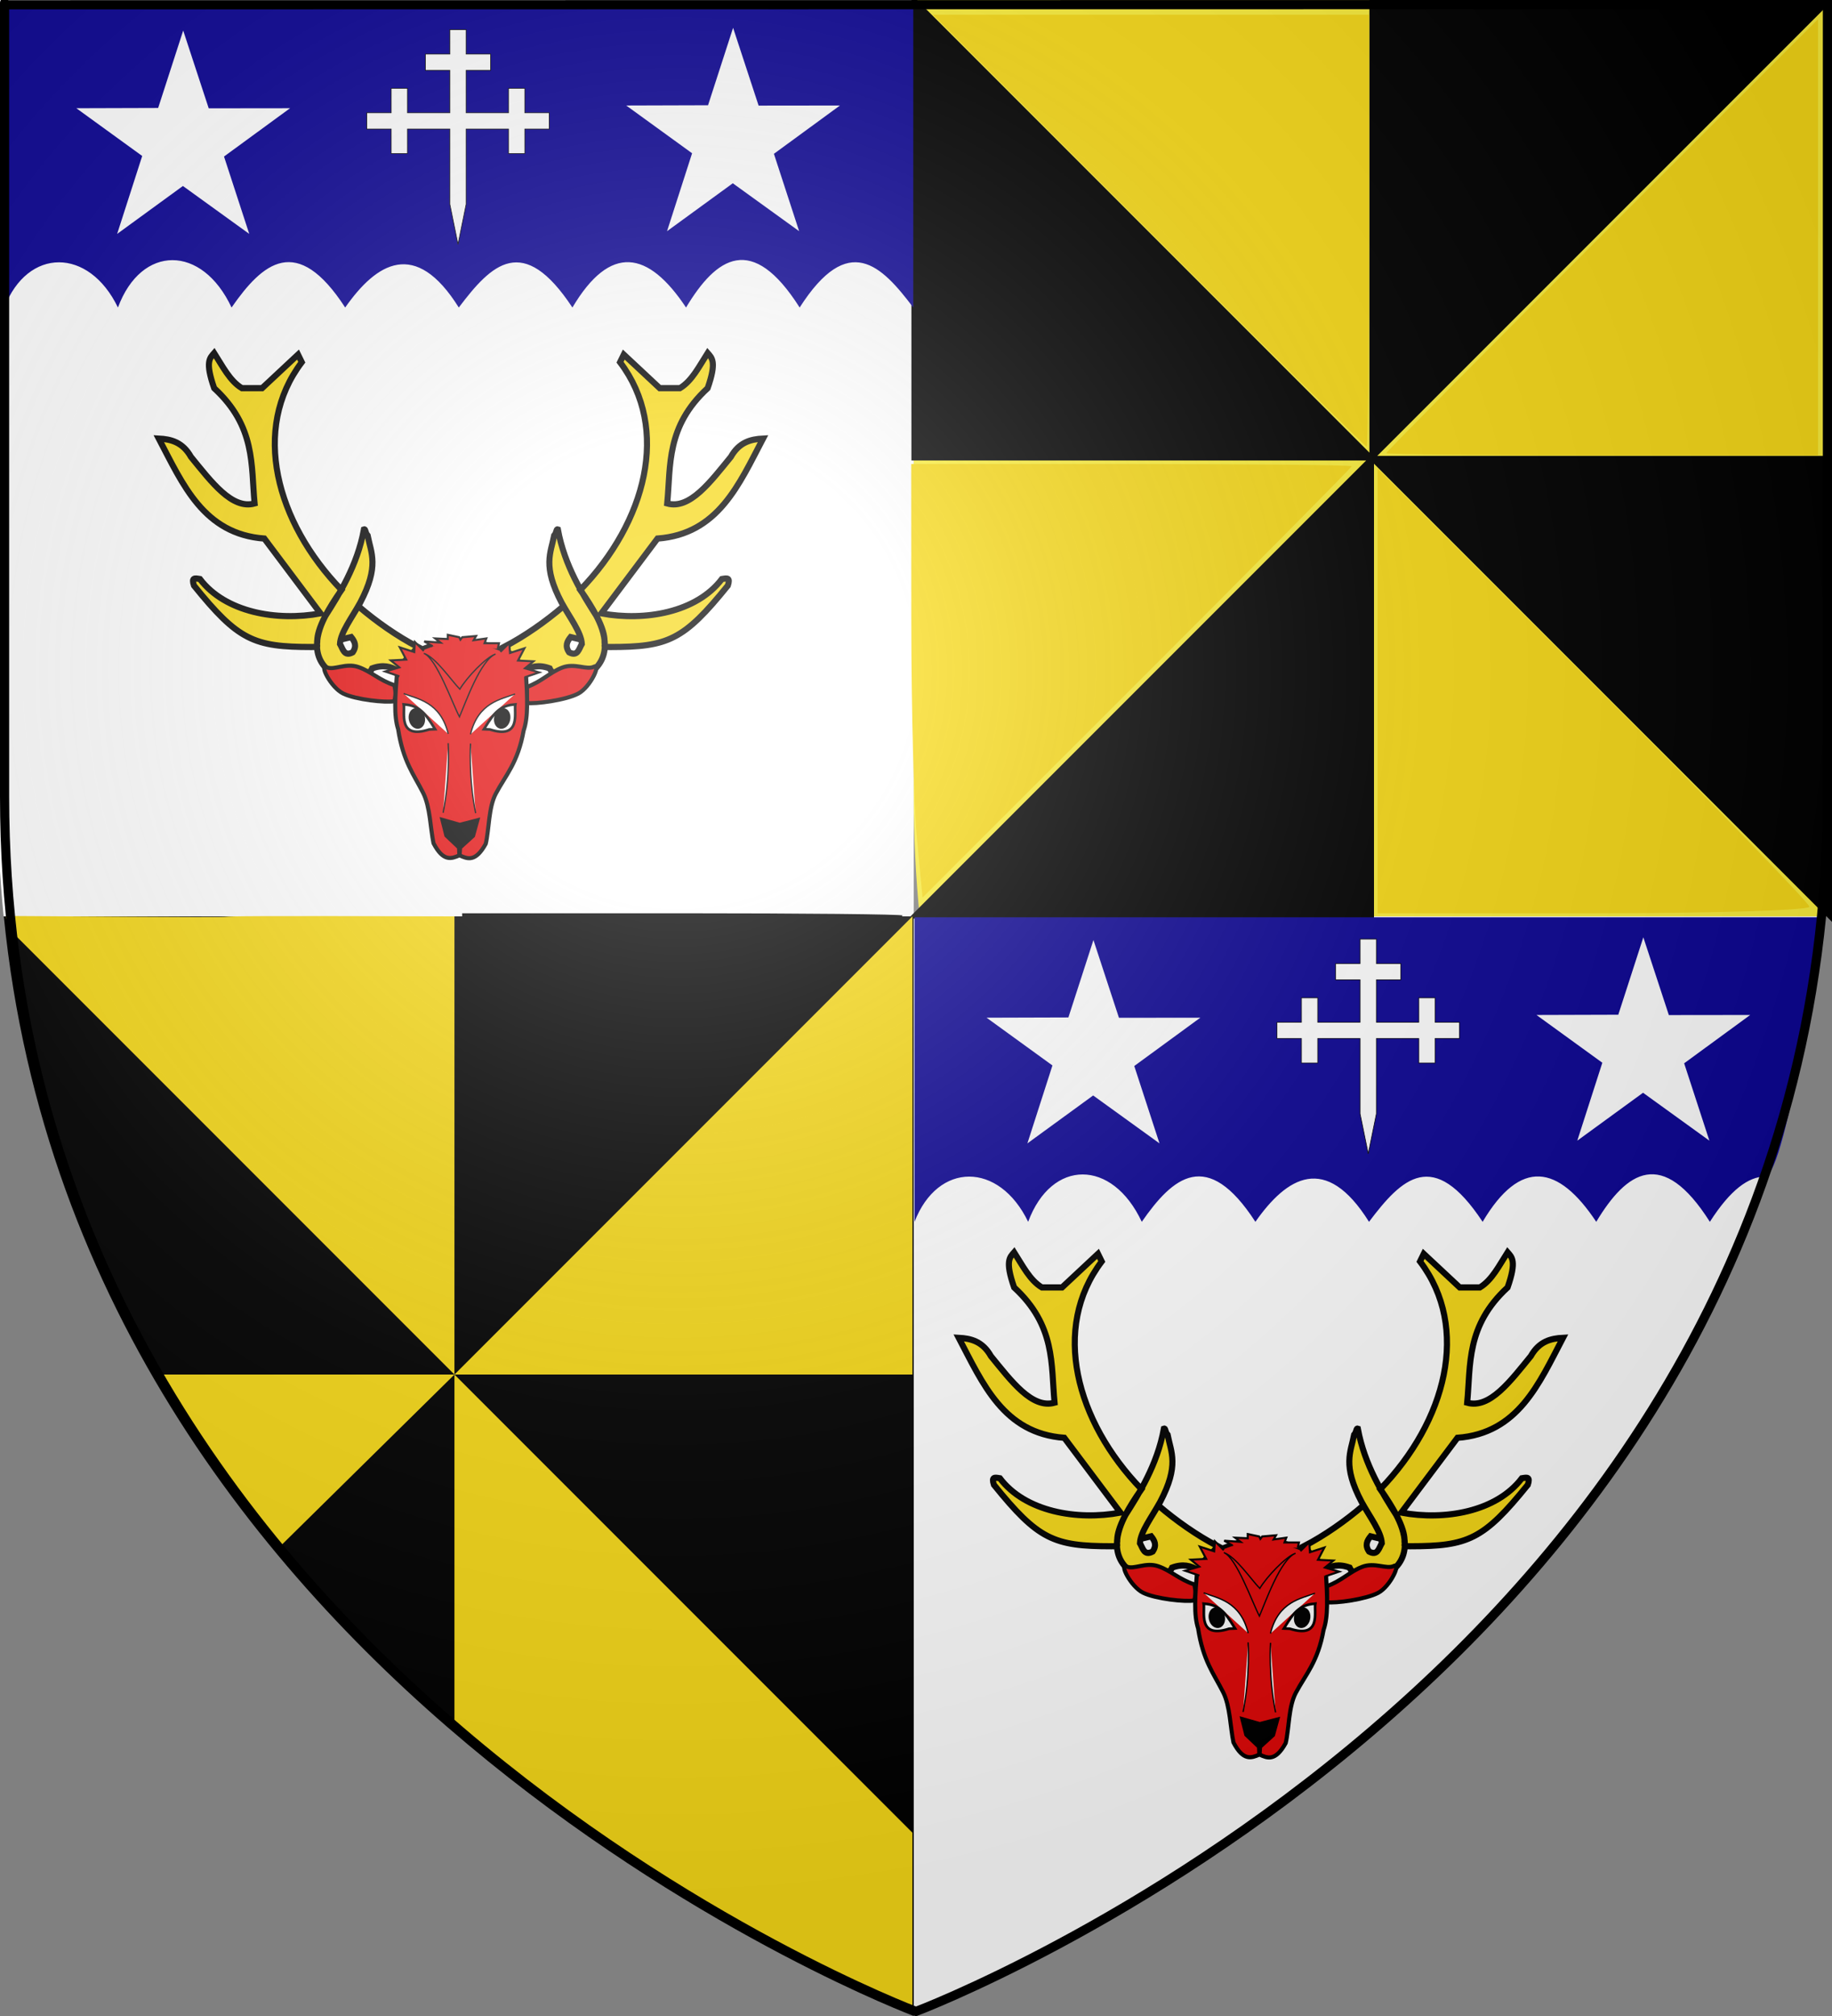 <?xml version="1.0" encoding="UTF-8" standalone="no"?>
<svg
   xmlns:dc="http://purl.org/dc/elements/1.1/"
   xmlns:cc="http://creativecommons.org/ns#"
   xmlns:rdf="http://www.w3.org/1999/02/22-rdf-syntax-ns#"
   xmlns:svg="http://www.w3.org/2000/svg"
   xmlns="http://www.w3.org/2000/svg"
   xmlns:xlink="http://www.w3.org/1999/xlink"
   xmlns:sodipodi="http://sodipodi.sourceforge.net/DTD/sodipodi-0.dtd"
   xmlns:inkscape="http://www.inkscape.org/namespaces/inkscape"
   height="660"
   width="600"
   version="1.0"
   id="svg2"
   sodipodi:version="0.32"
   inkscape:version="0.46"
   sodipodi:docname="MacTavish of Dunardry arms.svg"
   sodipodi:docbase=""
   inkscape:export-filename="/Users/olivier/Desktop/Blason Rouge/Blason_Vide_3D.png"
   inkscape:export-xdpi="144"
   inkscape:export-ydpi="144"
   inkscape:output_extension="org.inkscape.output.svg.inkscape">
  <rect width="100%" height="100%" fill="#808080" stroke="none"/>
  <sodipodi:namedview
     inkscape:window-height="667"
     inkscape:window-width="1024"
     inkscape:pageshadow="2"
     inkscape:pageopacity="0.0"
     guidetolerance="10.0"
     gridtolerance="10.0"
     objecttolerance="10.0"
     borderopacity="1.0"
     bordercolor="#666666"
     pagecolor="#ffffff"
     id="base"
     showgrid="false"
     height="660px"
     inkscape:zoom="1"
     inkscape:cx="286.92514"
     inkscape:cy="455.79192"
     inkscape:window-x="0"
     inkscape:window-y="0"
     inkscape:current-layer="layer3"
     showguides="false"
     inkscape:guide-bbox="true">
    <inkscape:grid
       type="xygrid"
       id="grid3182" />
  </sodipodi:namedview>
  <defs
     id="defs6">
    <linearGradient
       id="id7"
       gradientUnits="userSpaceOnUse"
       href="#id5"
       x1="24352"
       y1="14463"
       x2="25827"
       y2="14463" />
    <linearGradient
       id="id8"
       gradientUnits="userSpaceOnUse"
       href="#id5"
       x1="29777"
       y1="14446"
       x2="31291"
       y2="14446" />
    <radialGradient
       id="id37"
       gradientUnits="userSpaceOnUse"
       href="#id22"
       cx="30190"
       cy="14815"
       r="114"
       fx="30190"
       fy="14815" />
    <radialGradient
       id="id31"
       gradientUnits="userSpaceOnUse"
       href="#id22"
       cx="24741"
       cy="14879"
       r="114"
       fx="24741"
       fy="14879" />
    <radialGradient
       id="id38"
       gradientUnits="userSpaceOnUse"
       href="#id22"
       cx="30472"
       cy="14817"
       r="114"
       fx="30472"
       fy="14817" />
    <radialGradient
       id="id32"
       gradientUnits="userSpaceOnUse"
       href="#id22"
       cx="25024"
       cy="14880"
       r="114"
       fx="25024"
       fy="14880" />
    <radialGradient
       id="id39"
       gradientUnits="userSpaceOnUse"
       href="#id22"
       cx="30755"
       cy="14818"
       r="114"
       fx="30755"
       fy="14818" />
    <radialGradient
       id="id33"
       gradientUnits="userSpaceOnUse"
       href="#id22"
       cx="25306"
       cy="14882"
       r="114"
       fx="25306"
       fy="14882" />
    <radialGradient
       id="id34"
       gradientUnits="userSpaceOnUse"
       href="#id22"
       cx="26446"
       cy="16358"
       r="218"
       fx="26446"
       fy="16358" />
    <radialGradient
       id="id35"
       gradientUnits="userSpaceOnUse"
       href="#id22"
       cx="27711"
       cy="16544"
       r="218"
       fx="27711"
       fy="16544" />
    <radialGradient
       id="id36"
       gradientUnits="userSpaceOnUse"
       href="#id22"
       cx="28995"
       cy="16344"
       r="218"
       fx="28995"
       fy="16344" />
    <radialGradient
       id="id21"
       gradientUnits="userSpaceOnUse"
       href="#id20"
       cx="26381"
       cy="16535"
       r="3157"
       fx="26381"
       fy="16535" />
    <linearGradient
       id="id10"
       gradientUnits="userSpaceOnUse"
       href="#id9"
       x1="27038"
       y1="11341"
       x2="28442"
       y2="11341" />
    <inkscape:perspective
       sodipodi:type="inkscape:persp3d"
       inkscape:vp_x="0 : 330 : 1"
       inkscape:vp_y="0 : 1000 : 0"
       inkscape:vp_z="600 : 330 : 1"
       inkscape:persp3d-origin="300 : 220 : 1"
       id="perspective39" />
    <linearGradient
       id="linearGradient2893">
      <stop
         style="stop-color:white;stop-opacity:0.314;"
         offset="0"
         id="stop2895" />
      <stop
         id="stop2897"
         offset="0.19"
         style="stop-color:white;stop-opacity:0.251;" />
      <stop
         style="stop-color:#6b6b6b;stop-opacity:0.125;"
         offset="0.6"
         id="stop2901" />
      <stop
         style="stop-color:black;stop-opacity:0.125;"
         offset="1"
         id="stop2899" />
    </linearGradient>
    <linearGradient
       id="linearGradient2885">
      <stop
         id="stop2887"
         offset="0"
         style="stop-color:white;stop-opacity:1;" />
      <stop
         style="stop-color:white;stop-opacity:1;"
         offset="0.229"
         id="stop2891" />
      <stop
         id="stop2889"
         offset="1"
         style="stop-color:black;stop-opacity:1;" />
    </linearGradient>
    <linearGradient
       id="linearGradient2955">
      <stop
         id="stop2867"
         offset="0"
         style="stop-color:#fd0000;stop-opacity:1;" />
      <stop
         style="stop-color:#e77275;stop-opacity:0.659;"
         offset="0.5"
         id="stop2873" />
      <stop
         style="stop-color:black;stop-opacity:0.323;"
         offset="1"
         id="stop2959" />
    </linearGradient>
    <radialGradient
       inkscape:collect="always"
       xlink:href="#linearGradient2955"
       id="radialGradient2961"
       cx="225.524"
       cy="218.901"
       fx="225.524"
       fy="218.901"
       r="300"
       gradientTransform="matrix(-4.167939e-4,2.183,-1.884,-3.599562e-4,615.597,-289.121)"
       gradientUnits="userSpaceOnUse" />
    <polygon
       id="star"
       transform="scale(53,53)"
       points="0,-1 0.588,0.809 -0.951,-0.309 0.951,-0.309 -0.588,0.809 0,-1 " />
    <clipPath
       id="clip">
      <path
         d="M 0,-200 L 0,600 L 300,600 L 300,-200 L 0,-200 z "
         id="path10" />
    </clipPath>
    <radialGradient
       inkscape:collect="always"
       xlink:href="#linearGradient2955"
       id="radialGradient1911"
       gradientUnits="userSpaceOnUse"
       gradientTransform="matrix(-4.167939e-4,2.183,-1.884,-3.599562e-4,615.597,-289.121)"
       cx="225.524"
       cy="218.901"
       fx="225.524"
       fy="218.901"
       r="300" />
    <radialGradient
       inkscape:collect="always"
       xlink:href="#linearGradient2955"
       id="radialGradient2865"
       gradientUnits="userSpaceOnUse"
       gradientTransform="matrix(0,1.749,-1.593,-1.049767e-7,551.788,-191.29)"
       cx="225.524"
       cy="218.901"
       fx="225.524"
       fy="218.901"
       r="300" />
    <radialGradient
       inkscape:collect="always"
       xlink:href="#linearGradient2955"
       id="radialGradient2871"
       gradientUnits="userSpaceOnUse"
       gradientTransform="matrix(0,1.386,-1.323,-5.741131e-8,-158.082,-109.541)"
       cx="225.524"
       cy="218.901"
       fx="225.524"
       fy="218.901"
       r="300" />
    <radialGradient
       inkscape:collect="always"
       xlink:href="#linearGradient2893"
       id="radialGradient3163"
       gradientUnits="userSpaceOnUse"
       gradientTransform="matrix(1.353,0,0,1.349,-77.629,-85.747)"
       cx="221.445"
       cy="226.331"
       fx="221.445"
       fy="226.331"
       r="300" />
    <inkscape:perspective
       id="perspective6705"
       inkscape:persp3d-origin="300 : 233.33333 : 1"
       inkscape:vp_z="600 : 350 : 1"
       inkscape:vp_y="0 : 1000 : 0"
       inkscape:vp_x="0 : 350 : 1"
       sodipodi:type="inkscape:persp3d" />
    <inkscape:perspective
       id="perspective6808"
       inkscape:persp3d-origin="151 : 84 : 1"
       inkscape:vp_z="302 : 126 : 1"
       inkscape:vp_y="0 : 1000 : 0"
       inkscape:vp_x="0 : 126 : 1"
       sodipodi:type="inkscape:persp3d" />
  </defs>
  <g
     inkscape:groupmode="layer"
     id="layer3"
     inkscape:label="Fond écu"
     style="display:inline">
    <path
       style="fill:#ffffff;fill-opacity:1;fill-rule:evenodd;stroke:none;stroke-width:1px;stroke-linecap:butt;stroke-linejoin:miter;stroke-opacity:1;display:inline"
       d="M -0.75,8.7679863e-14 L -0.75,260.43 C -0.75,274.01 -0.078,287.192 1.197,300 L 299.25,300 L 299.25,8.7679863e-14 L -0.75,8.7679863e-14 z"
       id="path3161" />
    <path
       style="fill:#ffffff;fill-opacity:1;fill-rule:evenodd;stroke:none;stroke-width:1px;stroke-linecap:butt;stroke-linejoin:miter;stroke-opacity:1;display:inline"
       d="M 299.25,300 L 299.25,658.5 C 299.25,658.5 569.724,556.543 595.25,300 L 299.25,300 z"
       id="path5127" />
    <path
       style="fill:#000000;fill-opacity:1;fill-rule:evenodd;stroke:none;stroke-width:1px;stroke-linecap:butt;stroke-linejoin:miter;stroke-opacity:1;display:inline"
       d="M 299.25,300 L 299.25,660 C 299.25,660 26.948,557.617 1.25,300 L 299.25,300 z"
       id="path6098" />
    <path
       style="fill:#fcef3c;fill-opacity:1;fill-rule:evenodd;stroke:none;stroke-width:1px;stroke-linecap:butt;stroke-linejoin:miter;stroke-opacity:1;display:inline"
       d="M 299.25,-2.8175379e-14 L 299.25,260.43 C 299.25,274.01 299.922,287.192 301.197,300 L 599.25,300 L 599.25,-2.8175379e-14 L 299.25,-2.8175379e-14 z"
       id="path6100" />
    <path
       style="opacity:1;fill:#000000;fill-opacity:1;stroke:#000000;stroke-width:1.5;stroke-linecap:butt;stroke-linejoin:miter;stroke-miterlimit:4;stroke-dasharray:none;stroke-dashoffset:0;stroke-opacity:1"
       d="M 449.25,0 C 449.25,150 449.25,150 449.25,150 L 299.25,0 L 299.25,150 L 449.25,150 L 299.25,300 L 449.25,300 L 449.25,150 L 599.25,300 L 599.25,150 L 449.25,150 L 599.25,0 L 449.25,0 z"
       id="path3212" />
    <path
       style="opacity:1;fill:#f7d917;fill-opacity:1;stroke:none;stroke-width:1.5;stroke-linecap:butt;stroke-linejoin:miter;stroke-miterlimit:4;stroke-dasharray:none;stroke-dashoffset:0;stroke-opacity:1;display:inline"
       d="M 148.836,300 C 148.836,450 148.836,450 148.836,450 L 298.836,300 L 298.836,450 L 148.836,450 L 298.836,600 L 298.836,657.962 C 242.438,634.536 192.824,603.093 148.836,565 L 148.836,450 L 91.297,506.693 C 76.228,488.734 62.301,470.203 51.72,450 L 148.836,450 L 3.836,305 C 2.497,300.381 0.848,299.86 2.725,299.873 C 139.561,300.8 7.877,299.564 148.836,300 z"
       id="path3214"
       sodipodi:nodetypes="cccccccccccccsc" />
    <path
       style="fill:#0c0594;fill-opacity:1;fill-rule:nonzero;stroke:#000000;stroke-width:0;stroke-linecap:butt;stroke-linejoin:miter;stroke-miterlimit:4;stroke-dashoffset:0;stroke-opacity:1"
       d="M 1.414,0.976 L 299.106,0.976 L 299.106,100.679 C 288.676,86.866 277.863,75.73 261.895,100.679 C 246.313,76.099 234.627,84.134 224.683,100.679 C 212.279,82.009 199.876,79.777 187.472,100.679 C 171.292,76.17 161.002,86.442 150.26,100.679 C 136.065,77.988 123.317,86.033 113.049,100.679 C 97.242,76.302 86.035,86.003 75.837,100.679 C 66.175,80 46.283,80 38.626,100.679 C 29.087,80.913 9.028,80.972 1.414,100.679 L 1.414,0.976 z"
       id="rect3906"
       sodipodi:nodetypes="cccccccccccc" />
    <path
       style="fill:#0c0594;fill-opacity:1;fill-rule:nonzero;stroke:#000000;stroke-width:0;stroke-linecap:butt;stroke-linejoin:miter;stroke-miterlimit:4;stroke-dashoffset:0;stroke-opacity:1;display:inline"
       d="M 299.52,300.298 L 597.211,300.298 C 597.211,300.298 585.131,385.048 578.004,385.178 C 572.695,385.274 566.817,389.349 560,400 C 544.419,375.421 532.732,383.455 522.788,400 C 510.385,381.33 497.981,379.098 485.577,400 C 469.397,375.492 459.107,385.764 448.366,400 C 434.171,377.309 421.423,385.354 411.154,400 C 395.347,375.623 384.14,385.325 373.943,400 C 364.28,379.321 344.388,379.321 336.731,400 C 327.193,380.234 307.133,380.294 299.52,400 L 299.52,300.298 z"
       id="path7343"
       sodipodi:nodetypes="ccsccccccccc" />
    <path
       style="opacity:1;fill:#000000;fill-opacity:1;fill-rule:nonzero;stroke:#000000;stroke-width:0;stroke-linecap:butt;stroke-linejoin:miter;stroke-miterlimit:4;stroke-dasharray:none;stroke-dashoffset:0;stroke-opacity:1"
       d="M 151.362,371.798 L 151.362,298.987 L 223.487,298.987 C 263.156,298.987 295.612,299.314 295.612,299.715 C 295.612,300.115 263.156,332.88 223.487,372.526 L 151.362,444.609 L 151.362,371.798 z"
       id="path7397" />
    <path
       style="opacity:1;fill:#000000;fill-opacity:1;fill-rule:nonzero;stroke:#000000;stroke-width:0;stroke-linecap:butt;stroke-linejoin:miter;stroke-miterlimit:4;stroke-dasharray:none;stroke-dashoffset:0;stroke-opacity:1"
       d="M 224.901,523.847 L 152.818,451.722 L 225.629,451.722 L 298.44,451.722 L 298.44,523.847 C 298.44,563.515 298.113,595.972 297.712,595.972 C 297.312,595.972 264.547,563.515 224.901,523.847 z"
       id="path7399" />
    <path
       style="opacity:1;fill:#000000;fill-opacity:1;fill-rule:nonzero;stroke:#000000;stroke-width:0;stroke-linecap:butt;stroke-linejoin:miter;stroke-miterlimit:4;stroke-dasharray:none;stroke-dashoffset:0;stroke-opacity:1"
       d="M 120.664,534.092 L 94.21,507.569 L 120.664,480.991 L 147.119,454.413 L 147.931,479.791 C 148.377,493.748 148.377,517.644 147.931,532.892 L 147.119,560.616 L 120.664,534.092 z"
       id="path7401" />
    <path
       style="opacity:1;fill:#000000;fill-opacity:1;fill-rule:nonzero;stroke:#000000;stroke-width:0;stroke-linecap:butt;stroke-linejoin:miter;stroke-miterlimit:4;stroke-dasharray:none;stroke-dashoffset:0;stroke-opacity:1"
       d="M 40.368,421.316 C 33.231,406.149 24.734,385.448 21.486,375.314 C 15.58,356.89 6.268,313.03 7.912,311.386 C 8.392,310.907 39.899,341.65 77.93,379.704 L 147.076,448.893 L 100.21,448.893 L 53.344,448.893 L 40.368,421.316 z"
       id="path7403" />
    <path
       style="opacity:1;fill:#f7d917;fill-opacity:1;fill-rule:nonzero;stroke:#000000;stroke-width:0;stroke-linecap:butt;stroke-linejoin:miter;stroke-miterlimit:4;stroke-dasharray:none;stroke-dashoffset:0;stroke-opacity:1"
       d="M 300.307,274.492 C 299.302,263.852 298.471,231.918 298.46,203.527 L 298.44,151.909 L 370.565,151.909 C 410.234,151.909 442.69,152.236 442.69,152.637 C 442.69,153.037 411.065,184.971 372.412,223.601 L 302.134,293.837 L 300.307,274.492 z"
       id="path7405" />
    <path
       style="opacity:1;fill:#f7d917;fill-opacity:1;fill-rule:nonzero;stroke:#000000;stroke-width:0;stroke-linecap:butt;stroke-linejoin:miter;stroke-miterlimit:4;stroke-dasharray:none;stroke-dashoffset:0;stroke-opacity:1"
       d="M 451.175,226.176 L 451.175,153.365 L 521.886,224.033 C 560.777,262.901 592.597,295.666 592.597,296.844 C 592.597,298.023 560.777,298.987 521.886,298.987 L 451.175,298.987 L 451.175,226.176 z"
       id="path7407" />
    <path
       style="opacity:1;fill:#f7d917;fill-opacity:1;fill-rule:nonzero;stroke:#000000;stroke-width:0;stroke-linecap:butt;stroke-linejoin:miter;stroke-miterlimit:4;stroke-dasharray:none;stroke-dashoffset:0;stroke-opacity:1"
       d="M 454.004,148.352 C 454.004,147.951 485.824,115.823 524.714,76.955 L 595.425,6.287 L 595.425,77.684 L 595.425,149.08 L 524.714,149.08 C 485.824,149.08 454.004,148.752 454.004,148.352 L 454.004,148.352 z"
       id="path7409" />
    <path
       style="opacity:1;fill:#f7d917;fill-opacity:1;fill-rule:nonzero;stroke:#000000;stroke-width:0;stroke-linecap:butt;stroke-linejoin:miter;stroke-miterlimit:4;stroke-dasharray:none;stroke-dashoffset:0;stroke-opacity:1"
       d="M 376.222,75.541 L 305.554,4.83 L 376.95,4.83 L 448.347,4.83 L 448.347,75.541 C 448.347,114.432 448.019,146.252 447.619,146.252 C 447.218,146.252 415.089,114.432 376.222,75.541 z"
       id="path7411" />
    <path
       style="opacity:1;fill:none;fill-opacity:1;fill-rule:nonzero;stroke:none;stroke-width:0;stroke-linecap:butt;stroke-linejoin:miter;stroke-miterlimit:4;stroke-dasharray:none;stroke-dashoffset:0;stroke-opacity:1"
       d="M 263.085,642.346 C 231.218,626.328 189.956,599.893 163.158,578.328 L 148.084,566.197 L 148.4,508.252 L 148.716,450.308 L 121.755,477.122 C 106.926,491.87 94.787,505.87 94.779,508.235 C 94.762,513.529 85.366,502.544 68.001,476.928 C 47.385,446.515 44.719,448.893 99.42,448.893 L 147.079,448.893 L 74.267,376.041 L 1.455,303.189 L 1.931,290.481 C 2.392,278.152 2.439,278.089 3.516,288.38 L 4.625,298.987 L 27.789,298.995 C 40.529,299 72.909,299.837 99.743,300.855 L 148.534,302.706 L 148.534,374.385 C 148.534,413.809 149.512,446.065 150.708,446.065 C 151.904,446.065 165.586,433.246 181.114,417.578 C 196.641,401.909 229.391,369.942 253.892,346.539 L 298.44,303.988 L 298.44,377.258 L 298.44,450.527 L 236.922,449.557 C 203.087,449.023 169.787,449.626 162.921,450.897 L 150.439,453.209 L 224.439,525.297 L 298.439,597.386 L 298.44,626.17 C 298.44,651.204 299.085,655.122 303.39,656.247 C 306.677,657.106 305.964,657.615 301.269,657.763 C 297.38,657.885 280.197,650.948 263.085,642.346 z"
       id="path7421" />
  </g>
  <g
     inkscape:groupmode="layer"
     id="layer4"
     inkscape:label="Meubles"
     style="display:inline"
     sodipodi:insensitive="true">
    <path
       style="opacity:0;fill:#afafaf;fill-opacity:1;stroke:#000000;stroke-width:1.5;stroke-linecap:butt;stroke-linejoin:miter;stroke-miterlimit:4;stroke-dasharray:none;stroke-dashoffset:0;stroke-opacity:1"
       d="M 450,300 C 450,440 450,440 450,440 L 590,300 L 450,300 z"
       id="path3184" />
    <path
       id="path2793"
       style="opacity:1;fill:#ffffff;fill-opacity:1;stroke:#000000;stroke-width:0;stroke-miterlimit:4;stroke-dasharray:none;stroke-dashoffset:0;stroke-opacity:1;display:inline"
       d="M 60,10 L 68.357,35.46 L 95,35.429 L 73.369,51.245 L 81.631,76.574 L 59.905,60.889 L 38.369,76.574 L 46.573,51.064 L 25,35.429 L 51.796,35.348 L 60,10 z" />
    <path
       id="path4992"
       style="opacity:1;fill:#ffffff;fill-opacity:1;stroke:#000000;stroke-width:0;stroke-miterlimit:4;stroke-dasharray:none;stroke-dashoffset:0;stroke-opacity:1;display:inline"
       d="M 240.095,9.111 L 248.452,34.571 L 275.095,34.54 L 253.464,50.356 L 261.726,75.685 L 240,60 L 218.464,75.685 L 226.668,50.175 L 205.095,34.54 L 231.891,34.459 L 240.095,9.111 z" />
    <path
       style="fill:#ffffff;fill-opacity:1;stroke:#000000;stroke-width:0.214;stroke-miterlimit:4;stroke-dasharray:none;stroke-opacity:1;display:inline"
       sodipodi:nodetypes="cccccccccccccccccccccccccccccccccccccccc"
       id="path1415"
       d="M 152.669,66.882 L 150,80 L 147.331,66.882 L 147.331,56.133 L 147.331,42.254 L 133.452,42.254 L 133.452,50.261 L 128.114,50.261 L 128.114,42.254 L 120.107,42.254 L 120.107,36.916 L 128.114,36.916 L 128.114,28.909 L 133.452,28.909 L 133.452,36.916 L 147.331,36.916 L 147.331,23.037 L 139.324,23.037 L 139.324,17.699 L 147.331,17.699 L 147.331,9.692 L 152.669,9.692 L 152.669,17.699 L 160.676,17.699 L 160.676,23.037 L 152.669,23.037 L 152.669,36.916 L 166.548,36.916 L 166.548,28.909 L 171.886,28.909 L 171.886,36.916 L 179.893,36.916 L 179.893,42.254 L 171.886,42.254 L 171.886,50.261 L 166.548,50.261 L 166.548,42.254 L 152.669,42.254 L 152.669,56.133 L 152.669,66.882 z" />
    <g
       id="g6729"
       transform="matrix(0.668,0,0,0.668,50.429,114.074)">
      <g
         transform="matrix(0.469,0,0,0.478,-25.557,-141.573)"
         id="g1892">
        <path
           d="M 225.07,598.835 C 225.921,596.014 220.806,585.258 250.533,543.76 C 181.861,474.127 156.161,378.625 209,310.294 L 205.086,302.466 L 167.513,336.908 L 146.378,336.908 C 133.719,329.414 126.143,314.294 117.416,300.901 C 112.968,305.913 107.688,309.619 117.416,336.908 C 160.944,376.308 155.852,415.707 159.686,455.107 C 136.108,461.578 114.707,433.224 93.15,407.358 C 84.461,392.239 72.309,389.238 59.491,388.571 C 84.661,435.595 106.35,486.467 169.862,491.114 L 228.57,567.826 C 182.911,576.052 129.127,566.897 102.543,532.601 C 97.09,531.685 93.447,530.868 96.281,539.274 C 142.509,595.377 158.745,602.264 219.017,602.293 C 228.008,602.297 224.318,601.327 225.07,598.835 z M 249.464,594.725 C 252.153,594.123 257.974,592.721 260.663,592.092 C 264.307,596.53 266.829,601.248 262.229,607.747 C 253.27,612.416 251.991,604.284 248.922,599.137 C 249.63,587.159 261.348,572.437 270.057,556.867 C 290.374,519.149 281.358,505.875 277.884,487.983 C 275.015,484.856 275.877,480.996 273.97,481.721 C 266.965,519.251 247.87,548.452 233.853,570.174 C 225.846,585.002 213.694,615.639 246.573,632.796 C 264.995,634.511 278.727,632.876 282.581,624.186 C 293.865,620.144 302.063,622.273 309.195,626.534 L 330.33,602.268 C 308.519,591.183 286.535,575.879 268.705,560.916"
           style="fill:#f7d917;fill-opacity:1;fill-rule:evenodd;stroke:#000000;stroke-width:6.334;stroke-linecap:butt;stroke-linejoin:miter;stroke-miterlimit:4;stroke-dasharray:none;stroke-opacity:1"
           id="path9932" />
        <path
           d="M 525.636,598.835 C 524.784,596.014 529.899,585.258 500.172,543.76 C 568.845,474.127 594.544,378.625 541.705,310.294 L 545.619,302.466 L 583.192,336.908 L 604.327,336.908 C 616.987,329.414 624.562,314.294 633.289,300.901 C 637.737,305.913 643.017,309.619 633.289,336.908 C 589.761,376.308 594.853,415.707 591.02,455.107 C 614.597,461.578 635.999,433.224 657.555,407.358 C 666.245,392.239 678.396,389.238 691.214,388.571 C 666.044,435.595 644.355,486.467 580.844,491.114 L 522.136,567.826 C 567.794,576.052 621.579,566.897 648.162,532.601 C 653.615,531.685 657.258,530.868 654.424,539.274 C 608.196,595.377 591.96,602.264 531.688,602.293 C 522.698,602.297 526.388,601.327 525.636,598.835 z M 501.241,594.725 C 498.552,594.123 492.732,592.721 490.042,592.092 C 486.398,596.53 483.876,601.248 488.476,607.747 C 497.436,612.416 498.714,604.284 501.784,599.137 C 501.075,587.159 489.357,572.437 480.649,556.867 C 460.332,519.149 469.347,505.875 472.821,487.983 C 475.69,484.856 474.829,480.996 476.735,481.721 C 483.74,519.251 502.835,548.452 516.852,570.174 C 524.859,585.002 537.011,615.639 504.132,632.796 C 485.71,634.511 471.978,632.876 468.124,624.186 C 456.841,620.144 448.642,622.273 441.51,626.534 L 420.375,602.268 C 442.186,591.183 464.17,575.879 482,560.916"
           style="fill:#f7d917;fill-opacity:1;fill-rule:evenodd;stroke:#000000;stroke-width:6.334;stroke-linecap:butt;stroke-linejoin:miter;stroke-miterlimit:4;stroke-dasharray:none;stroke-opacity:1"
           id="path1890" />
      </g>
      <g
         id="g6709">
        <path
           sodipodi:nodetypes="cssscc"
           id="path1974"
           d="M 117.958,165.062 C 110.366,162.586 106.534,158.343 100.236,156.144 C 93.938,153.945 88.36,157.894 84.651,156.247 C 80.942,154.6 86.613,166.086 92.736,169.105 C 98.859,172.123 113.602,173.704 117.802,172.887 C 119.132,168.689 117.783,165.881 117.958,165.062 z"
           style="fill:#e20909;fill-opacity:1;fill-rule:evenodd;stroke:#000000;stroke-width:2;stroke-linecap:butt;stroke-linejoin:miter;stroke-opacity:1" />
        <path
           sodipodi:nodetypes="cssscc"
           id="path1976"
           d="M 182.726,165.953 C 190.227,163.214 193.909,158.84 200.126,156.422 C 206.343,154.005 212.056,157.757 215.705,155.981 C 219.354,154.205 214.088,165.883 208.074,169.113 C 202.06,172.344 186.948,174.395 182.722,173.725 C 182.918,169.575 182.929,166.766 182.726,165.953 z"
           style="fill:#e20909;fill-opacity:1;fill-rule:evenodd;stroke:#000000;stroke-width:2;stroke-linecap:butt;stroke-linejoin:miter;stroke-opacity:1;display:inline" />
        <path
           sodipodi:nodetypes="ccccscccsccccc"
           id="path2114"
           style="fill:#e20909;fill-opacity:1;fill-rule:evenodd;stroke:#000000;stroke-width:2;stroke-linecap:butt;stroke-linejoin:miter;stroke-miterlimit:4;stroke-dasharray:none;stroke-opacity:1"
           d="M 148.214,142.881 C 140.862,142.834 134.409,146.038 129.517,147.703 C 125.863,148.52 122.961,151.866 119.248,157.935 C 118.201,170.904 117.568,179.943 119.711,186.591 C 122.127,202.373 127.378,208.731 131.98,217.842 C 135.45,224.711 135.502,235.185 137.05,242.491 C 141.861,251.708 145.838,250.132 149.796,248.409 C 153.714,250.22 157.641,251.884 162.656,242.777 C 164.367,235.507 164.01,224.917 167.632,218.127 C 172.437,209.122 178.471,203.001 181.239,187.278 C 183.529,180.679 183.098,171.628 182.341,158.64 C 178.764,152.489 175.937,149.079 172.302,148.18 C 166.96,146.228 159.704,142.93 151.416,142.932 C 151.096,142.923 148.954,142.886 148.214,142.881 z" />
        <path
           id="path2116"
           style="fill:#000000;fill-opacity:1;fill-rule:evenodd;stroke:#000000;stroke-width:1.922;stroke-linecap:butt;stroke-linejoin:miter;stroke-miterlimit:4;stroke-dasharray:none;stroke-opacity:1"
           d="M 141.377,231.004 L 143.314,238.696 L 149.536,244.616 L 149.688,248.197 L 149.894,248.2 L 150.126,244.623 L 156.478,238.843 L 158.586,231.196 L 149.956,233.446 L 141.377,231.004 z" />
        <path
           sodipodi:nodetypes="cc"
           d="M 155.183,189.103 C 159.005,173.366 170.291,172.001 177.042,169.329"
           style="fill:#ffffff;fill-opacity:1;fill-rule:evenodd;stroke:#000000;stroke-width:0.641px;stroke-linecap:butt;stroke-linejoin:miter;stroke-opacity:1"
           id="path2118" />
        <path
           sodipodi:nodetypes="ccccc"
           id="path2126"
           style="fill:#e20909;fill-opacity:1;fill-rule:evenodd;stroke:#000000;stroke-width:0.641px;stroke-linecap:butt;stroke-linejoin:miter;stroke-opacity:1"
           d="M 132.328,149.435 C 138.574,151.932 146.361,174.127 149.782,180.571 C 152.699,173.754 160.122,152.643 167.478,149.774 C 162.74,151.329 153.259,161.39 149.953,166.995 C 145.654,162.554 138.099,151.359 132.328,149.435 z" />
        <path
           sodipodi:nodetypes="cc"
           id="path2128"
           style="fill:#ffffff;fill-opacity:1;fill-rule:evenodd;stroke:#000000;stroke-width:0.641px;stroke-linecap:butt;stroke-linejoin:miter;stroke-opacity:1"
           d="M 157.694,227.746 C 154.119,209.761 155.215,193.627 155.215,193.627" />
        <path
           sodipodi:nodetypes="cc"
           d="M 144.272,188.916 C 140.45,173.178 129.164,171.814 122.413,169.142"
           style="fill:#ffffff;fill-opacity:1;fill-rule:evenodd;stroke:#000000;stroke-width:0.641px;stroke-linecap:butt;stroke-linejoin:miter;stroke-opacity:1;display:inline"
           id="path1958" />
        <path
           sodipodi:nodetypes="cc"
           id="path1960"
           style="fill:#ffffff;fill-opacity:1;fill-rule:evenodd;stroke:#000000;stroke-width:0.641px;stroke-linecap:butt;stroke-linejoin:miter;stroke-opacity:1;display:inline"
           d="M 141.761,227.558 C 145.335,209.573 144.239,193.439 144.239,193.439" />
        <path
           sodipodi:nodetypes="ccccccccc"
           id="path1980"
           d="M 132.307,148.238 L 127.951,143.89 L 127.609,148.799 L 120.526,146.494 L 123.675,152.513 L 116.103,152.889 L 120.281,156.325 L 113.325,158.322 L 120.332,160.698"
           style="fill:#e20909;fill-opacity:1;fill-rule:evenodd;stroke:#000000;stroke-width:1px;stroke-linecap:butt;stroke-linejoin:miter;stroke-opacity:1" />
        <path
           sodipodi:nodetypes="ccccccccc"
           id="path1984"
           d="M 169.851,148.683 L 174.208,144.335 L 174.55,149.244 L 181.633,146.94 L 178.484,152.959 L 186.056,153.335 L 181.877,156.77 L 188.834,158.767 L 181.827,161.143"
           style="fill:#e20909;fill-opacity:1;fill-rule:evenodd;stroke:#000000;stroke-width:1px;stroke-linecap:butt;stroke-linejoin:miter;stroke-opacity:1;display:inline" />
        <path
           sodipodi:nodetypes="ccccccccccccccc"
           id="path1986"
           d="M 136.653,145.952 L 132.517,143.588 L 140.495,144.179 L 137.835,142.111 L 144.041,142.406 L 144.041,140.338 L 149.655,141.52 L 150.246,142.702 L 151.132,141.52 L 157.929,140.929 L 156.747,142.997 L 162.952,142.111 L 162.066,144.475 L 169.157,144.475 L 168.566,147.134"
           style="fill:#e20909;fill-opacity:1;fill-rule:evenodd;stroke:#000000;stroke-width:1px;stroke-linecap:butt;stroke-linejoin:miter;stroke-opacity:1" />
        <g
           id="g5816">
          <path
             id="path1970"
             style="fill:#ffffff;fill-opacity:1;fill-rule:evenodd;stroke:#000000;stroke-width:1.281;stroke-linecap:butt;stroke-linejoin:miter;stroke-miterlimit:4;stroke-dasharray:none;stroke-opacity:1"
             d="M 137.856,186.621 L 135.677,183.198 C 131.665,176.973 128.285,174.881 122.449,174.428 C 123.196,178.231 119.323,191.79 134.943,186.734 L 137.856,186.621 z"
             sodipodi:nodetypes="ccccc" />
          <path
             id="path1972"
             style="fill:#000000;fill-opacity:1;fill-rule:nonzero;stroke:#000000;stroke-width:0.641;stroke-linecap:butt;stroke-linejoin:miter;marker:none;marker-start:none;marker-mid:none;marker-end:none;stroke-miterlimit:4;stroke-dasharray:none;stroke-dashoffset:0;stroke-opacity:1;visibility:visible;display:inline;overflow:visible"
             d="M 125.315,182.121 C 125.881,184.709 127.942,186.457 129.918,186.024 C 131.894,185.59 133.034,183.14 132.464,180.552 C 131.898,177.964 129.837,176.216 127.861,176.649 C 125.885,177.083 124.745,179.533 125.315,182.121 z" />
        </g>
        <g
           id="g5820">
          <path
             id="path4899"
             style="fill:#ffffff;fill-opacity:1;fill-rule:evenodd;stroke:#000000;stroke-width:1.281;stroke-linecap:butt;stroke-linejoin:miter;stroke-miterlimit:4;stroke-dasharray:none;stroke-opacity:1"
             d="M 161.76,186.621 L 163.939,183.198 C 167.951,176.973 171.331,174.881 177.167,174.428 C 176.42,178.231 180.293,191.79 164.672,186.734 L 161.76,186.621 z"
             sodipodi:nodetypes="ccccc" />
          <path
             id="path4901"
             style="fill:#000000;fill-opacity:1;fill-rule:nonzero;stroke:#000000;stroke-width:0.641;stroke-linecap:butt;stroke-linejoin:miter;marker:none;marker-start:none;marker-mid:none;marker-end:none;stroke-miterlimit:4;stroke-dasharray:none;stroke-dashoffset:0;stroke-opacity:1;visibility:visible;display:inline;overflow:visible"
             d="M 174.301,182.121 C 173.735,184.709 171.673,186.457 169.698,186.024 C 167.722,185.59 166.582,183.14 167.152,180.552 C 167.718,177.964 169.779,176.216 171.755,176.649 C 173.73,177.083 174.871,179.533 174.301,182.121 z" />
        </g>
      </g>
    </g>
    <path
       id="path7345"
       style="opacity:1;fill:#ffffff;fill-opacity:1;stroke:#000000;stroke-width:0;stroke-miterlimit:4;stroke-dasharray:none;stroke-dashoffset:0;stroke-opacity:1;display:inline"
       d="M 358.114,307.746 L 366.471,333.206 L 393.114,333.175 L 371.483,348.991 L 379.745,374.32 L 358.019,358.635 L 336.483,374.32 L 344.686,348.81 L 323.114,333.175 L 349.91,333.094 L 358.114,307.746 z" />
    <path
       id="path7347"
       style="opacity:1;fill:#ffffff;fill-opacity:1;stroke:#000000;stroke-width:0;stroke-miterlimit:4;stroke-dasharray:none;stroke-dashoffset:0;stroke-opacity:1;display:inline"
       d="M 538.209,306.857 L 546.566,332.317 L 573.209,332.286 L 551.578,348.102 L 559.84,373.431 L 538.114,357.746 L 516.578,373.431 L 524.781,347.921 L 503.209,332.286 L 530.005,332.205 L 538.209,306.857 z" />
    <path
       style="fill:#ffffff;fill-opacity:1;stroke:#000000;stroke-width:0.214;stroke-miterlimit:4;stroke-dasharray:none;stroke-opacity:1;display:inline"
       sodipodi:nodetypes="cccccccccccccccccccccccccccccccccccccccc"
       id="path7349"
       d="M 450.783,364.628 L 448.114,377.746 L 445.445,364.628 L 445.445,353.879 L 445.445,340 L 431.566,340 L 431.566,348.007 L 426.228,348.007 L 426.228,340 L 418.221,340 L 418.221,334.662 L 426.228,334.662 L 426.228,326.655 L 431.566,326.655 L 431.566,334.662 L 445.445,334.662 L 445.445,320.783 L 437.438,320.783 L 437.438,315.445 L 445.445,315.445 L 445.445,307.438 L 450.783,307.438 L 450.783,315.445 L 458.79,315.445 L 458.79,320.783 L 450.783,320.783 L 450.783,334.662 L 464.662,334.662 L 464.662,326.655 L 470,326.655 L 470,334.662 L 478.007,334.662 L 478.007,340 L 470,340 L 470,348.007 L 464.662,348.007 L 464.662,340 L 450.783,340 L 450.783,353.879 L 450.783,364.628 z" />
    <g
       style="display:inline"
       id="g7351"
       transform="matrix(0.668,0,0,0.668,312.425,408.471)">
      <g
         transform="matrix(0.469,0,0,0.478,-25.557,-141.573)"
         id="g7353">
        <path
           d="M 225.07,598.835 C 225.921,596.014 220.806,585.258 250.533,543.76 C 181.861,474.127 156.161,378.625 209,310.294 L 205.086,302.466 L 167.513,336.908 L 146.378,336.908 C 133.719,329.414 126.143,314.294 117.416,300.901 C 112.968,305.913 107.688,309.619 117.416,336.908 C 160.944,376.308 155.852,415.707 159.686,455.107 C 136.108,461.578 114.707,433.224 93.15,407.358 C 84.461,392.239 72.309,389.238 59.491,388.571 C 84.661,435.595 106.35,486.467 169.862,491.114 L 228.57,567.826 C 182.911,576.052 129.127,566.897 102.543,532.601 C 97.09,531.685 93.447,530.868 96.281,539.274 C 142.509,595.377 158.745,602.264 219.017,602.293 C 228.008,602.297 224.318,601.327 225.07,598.835 z M 249.464,594.725 C 252.153,594.123 257.974,592.721 260.663,592.092 C 264.307,596.53 266.829,601.248 262.229,607.747 C 253.27,612.416 251.991,604.284 248.922,599.137 C 249.63,587.159 261.348,572.437 270.057,556.867 C 290.374,519.149 281.358,505.875 277.884,487.983 C 275.015,484.856 275.877,480.996 273.97,481.721 C 266.965,519.251 247.87,548.452 233.853,570.174 C 225.846,585.002 213.694,615.639 246.573,632.796 C 264.995,634.511 278.727,632.876 282.581,624.186 C 293.865,620.144 302.063,622.273 309.195,626.534 L 330.33,602.268 C 308.519,591.183 286.535,575.879 268.705,560.916"
           style="fill:#f7d917;fill-opacity:1;fill-rule:evenodd;stroke:#000000;stroke-width:6.334;stroke-linecap:butt;stroke-linejoin:miter;stroke-miterlimit:4;stroke-dasharray:none;stroke-opacity:1"
           id="path7355" />
        <path
           d="M 525.636,598.835 C 524.784,596.014 529.899,585.258 500.172,543.76 C 568.845,474.127 594.544,378.625 541.705,310.294 L 545.619,302.466 L 583.192,336.908 L 604.327,336.908 C 616.987,329.414 624.562,314.294 633.289,300.901 C 637.737,305.913 643.017,309.619 633.289,336.908 C 589.761,376.308 594.853,415.707 591.02,455.107 C 614.597,461.578 635.999,433.224 657.555,407.358 C 666.245,392.239 678.396,389.238 691.214,388.571 C 666.044,435.595 644.355,486.467 580.844,491.114 L 522.136,567.826 C 567.794,576.052 621.579,566.897 648.162,532.601 C 653.615,531.685 657.258,530.868 654.424,539.274 C 608.196,595.377 591.96,602.264 531.688,602.293 C 522.698,602.297 526.388,601.327 525.636,598.835 z M 501.241,594.725 C 498.552,594.123 492.732,592.721 490.042,592.092 C 486.398,596.53 483.876,601.248 488.476,607.747 C 497.436,612.416 498.714,604.284 501.784,599.137 C 501.075,587.159 489.357,572.437 480.649,556.867 C 460.332,519.149 469.347,505.875 472.821,487.983 C 475.69,484.856 474.829,480.996 476.735,481.721 C 483.74,519.251 502.835,548.452 516.852,570.174 C 524.859,585.002 537.011,615.639 504.132,632.796 C 485.71,634.511 471.978,632.876 468.124,624.186 C 456.841,620.144 448.642,622.273 441.51,626.534 L 420.375,602.268 C 442.186,591.183 464.17,575.879 482,560.916"
           style="fill:#f7d917;fill-opacity:1;fill-rule:evenodd;stroke:#000000;stroke-width:6.334;stroke-linecap:butt;stroke-linejoin:miter;stroke-miterlimit:4;stroke-dasharray:none;stroke-opacity:1"
           id="path7357" />
      </g>
      <g
         id="g7359">
        <path
           sodipodi:nodetypes="cssscc"
           id="path7361"
           d="M 117.958,165.062 C 110.366,162.586 106.534,158.343 100.236,156.144 C 93.938,153.945 88.36,157.894 84.651,156.247 C 80.942,154.6 86.613,166.086 92.736,169.105 C 98.859,172.123 113.602,173.704 117.802,172.887 C 119.132,168.689 117.783,165.881 117.958,165.062 z"
           style="fill:#e20909;fill-opacity:1;fill-rule:evenodd;stroke:#000000;stroke-width:2;stroke-linecap:butt;stroke-linejoin:miter;stroke-opacity:1" />
        <path
           sodipodi:nodetypes="cssscc"
           id="path7363"
           d="M 182.726,165.953 C 190.227,163.214 193.909,158.84 200.126,156.422 C 206.343,154.005 212.056,157.757 215.705,155.981 C 219.354,154.205 214.088,165.883 208.074,169.113 C 202.06,172.344 186.948,174.395 182.722,173.725 C 182.918,169.575 182.929,166.766 182.726,165.953 z"
           style="fill:#e20909;fill-opacity:1;fill-rule:evenodd;stroke:#000000;stroke-width:2;stroke-linecap:butt;stroke-linejoin:miter;stroke-opacity:1;display:inline" />
        <path
           sodipodi:nodetypes="ccccscccsccccc"
           id="path7365"
           style="fill:#e20909;fill-opacity:1;fill-rule:evenodd;stroke:#000000;stroke-width:2;stroke-linecap:butt;stroke-linejoin:miter;stroke-miterlimit:4;stroke-dasharray:none;stroke-opacity:1"
           d="M 148.214,142.881 C 140.862,142.834 134.409,146.038 129.517,147.703 C 125.863,148.52 122.961,151.866 119.248,157.935 C 118.201,170.904 117.568,179.943 119.711,186.591 C 122.127,202.373 127.378,208.731 131.98,217.842 C 135.45,224.711 135.502,235.185 137.05,242.491 C 141.861,251.708 145.838,250.132 149.796,248.409 C 153.714,250.22 157.641,251.884 162.656,242.777 C 164.367,235.507 164.01,224.917 167.632,218.127 C 172.437,209.122 178.471,203.001 181.239,187.278 C 183.529,180.679 183.098,171.628 182.341,158.64 C 178.764,152.489 175.937,149.079 172.302,148.18 C 166.96,146.228 159.704,142.93 151.416,142.932 C 151.096,142.923 148.954,142.886 148.214,142.881 z" />
        <path
           id="path7367"
           style="fill:#000000;fill-opacity:1;fill-rule:evenodd;stroke:#000000;stroke-width:1.922;stroke-linecap:butt;stroke-linejoin:miter;stroke-miterlimit:4;stroke-dasharray:none;stroke-opacity:1"
           d="M 141.377,231.004 L 143.314,238.696 L 149.536,244.616 L 149.688,248.197 L 149.894,248.2 L 150.126,244.623 L 156.478,238.843 L 158.586,231.196 L 149.956,233.446 L 141.377,231.004 z" />
        <path
           sodipodi:nodetypes="cc"
           d="M 155.183,189.103 C 159.005,173.366 170.291,172.001 177.042,169.329"
           style="fill:#ffffff;fill-opacity:1;fill-rule:evenodd;stroke:#000000;stroke-width:0.641px;stroke-linecap:butt;stroke-linejoin:miter;stroke-opacity:1"
           id="path7369" />
        <path
           sodipodi:nodetypes="ccccc"
           id="path7371"
           style="fill:#e20909;fill-opacity:1;fill-rule:evenodd;stroke:#000000;stroke-width:0.641px;stroke-linecap:butt;stroke-linejoin:miter;stroke-opacity:1"
           d="M 132.328,149.435 C 138.574,151.932 146.361,174.127 149.782,180.571 C 152.699,173.754 160.122,152.643 167.478,149.774 C 162.74,151.329 153.259,161.39 149.953,166.995 C 145.654,162.554 138.099,151.359 132.328,149.435 z" />
        <path
           sodipodi:nodetypes="cc"
           id="path7373"
           style="fill:#ffffff;fill-opacity:1;fill-rule:evenodd;stroke:#000000;stroke-width:0.641px;stroke-linecap:butt;stroke-linejoin:miter;stroke-opacity:1"
           d="M 157.694,227.746 C 154.119,209.761 155.215,193.627 155.215,193.627" />
        <path
           sodipodi:nodetypes="cc"
           d="M 144.272,188.916 C 140.45,173.178 129.164,171.814 122.413,169.142"
           style="fill:#ffffff;fill-opacity:1;fill-rule:evenodd;stroke:#000000;stroke-width:0.641px;stroke-linecap:butt;stroke-linejoin:miter;stroke-opacity:1;display:inline"
           id="path7375" />
        <path
           sodipodi:nodetypes="cc"
           id="path7377"
           style="fill:#ffffff;fill-opacity:1;fill-rule:evenodd;stroke:#000000;stroke-width:0.641px;stroke-linecap:butt;stroke-linejoin:miter;stroke-opacity:1;display:inline"
           d="M 141.761,227.558 C 145.335,209.573 144.239,193.439 144.239,193.439" />
        <path
           sodipodi:nodetypes="ccccccccc"
           id="path7379"
           d="M 132.307,148.238 L 127.951,143.89 L 127.609,148.799 L 120.526,146.494 L 123.675,152.513 L 116.103,152.889 L 120.281,156.325 L 113.325,158.322 L 120.332,160.698"
           style="fill:#e20909;fill-opacity:1;fill-rule:evenodd;stroke:#000000;stroke-width:1px;stroke-linecap:butt;stroke-linejoin:miter;stroke-opacity:1" />
        <path
           sodipodi:nodetypes="ccccccccc"
           id="path7381"
           d="M 169.851,148.683 L 174.208,144.335 L 174.55,149.244 L 181.633,146.94 L 178.484,152.959 L 186.056,153.335 L 181.877,156.77 L 188.834,158.767 L 181.827,161.143"
           style="fill:#e20909;fill-opacity:1;fill-rule:evenodd;stroke:#000000;stroke-width:1px;stroke-linecap:butt;stroke-linejoin:miter;stroke-opacity:1;display:inline" />
        <path
           sodipodi:nodetypes="ccccccccccccccc"
           id="path7383"
           d="M 136.653,145.952 L 132.517,143.588 L 140.495,144.179 L 137.835,142.111 L 144.041,142.406 L 144.041,140.338 L 149.655,141.52 L 150.246,142.702 L 151.132,141.52 L 157.929,140.929 L 156.747,142.997 L 162.952,142.111 L 162.066,144.475 L 169.157,144.475 L 168.566,147.134"
           style="fill:#e20909;fill-opacity:1;fill-rule:evenodd;stroke:#000000;stroke-width:1px;stroke-linecap:butt;stroke-linejoin:miter;stroke-opacity:1" />
        <g
           id="g7385">
          <path
             id="path7387"
             style="fill:#ffffff;fill-opacity:1;fill-rule:evenodd;stroke:#000000;stroke-width:1.281;stroke-linecap:butt;stroke-linejoin:miter;stroke-miterlimit:4;stroke-dasharray:none;stroke-opacity:1"
             d="M 137.856,186.621 L 135.677,183.198 C 131.665,176.973 128.285,174.881 122.449,174.428 C 123.196,178.231 119.323,191.79 134.943,186.734 L 137.856,186.621 z"
             sodipodi:nodetypes="ccccc" />
          <path
             id="path7389"
             style="fill:#000000;fill-opacity:1;fill-rule:nonzero;stroke:#000000;stroke-width:0.641;stroke-linecap:butt;stroke-linejoin:miter;marker:none;marker-start:none;marker-mid:none;marker-end:none;stroke-miterlimit:4;stroke-dasharray:none;stroke-dashoffset:0;stroke-opacity:1;visibility:visible;display:inline;overflow:visible"
             d="M 125.315,182.121 C 125.881,184.709 127.942,186.457 129.918,186.024 C 131.894,185.59 133.034,183.14 132.464,180.552 C 131.898,177.964 129.837,176.216 127.861,176.649 C 125.885,177.083 124.745,179.533 125.315,182.121 z" />
        </g>
        <g
           id="g7391">
          <path
             id="path7393"
             style="fill:#ffffff;fill-opacity:1;fill-rule:evenodd;stroke:#000000;stroke-width:1.281;stroke-linecap:butt;stroke-linejoin:miter;stroke-miterlimit:4;stroke-dasharray:none;stroke-opacity:1"
             d="M 161.76,186.621 L 163.939,183.198 C 167.951,176.973 171.331,174.881 177.167,174.428 C 176.42,178.231 180.293,191.79 164.672,186.734 L 161.76,186.621 z"
             sodipodi:nodetypes="ccccc" />
          <path
             id="path7395"
             style="fill:#000000;fill-opacity:1;fill-rule:nonzero;stroke:#000000;stroke-width:0.641;stroke-linecap:butt;stroke-linejoin:miter;marker:none;marker-start:none;marker-mid:none;marker-end:none;stroke-miterlimit:4;stroke-dasharray:none;stroke-dashoffset:0;stroke-opacity:1;visibility:visible;display:inline;overflow:visible"
             d="M 174.301,182.121 C 173.735,184.709 171.673,186.457 169.698,186.024 C 167.722,185.59 166.582,183.14 167.152,180.552 C 167.718,177.964 169.779,176.216 171.755,176.649 C 173.73,177.083 174.871,179.533 174.301,182.121 z" />
        </g>
      </g>
    </g>
  </g>
  <g
     inkscape:groupmode="layer"
     id="layer2"
     inkscape:label="Reflet final"
     sodipodi:insensitive="true"
     style="display:inline">
    <path
       sodipodi:nodetypes="cccccc"
       d="M 300,658.5 C 300,658.5 598.5,546.18 598.5,260.728 C 598.5,-24.723 598.5,2.176 598.5,2.176 L 1.5,2.176 L 1.5,260.728 C 1.5,546.18 300,658.5 300,658.5 z "
       style="opacity:1;fill:url(#radialGradient3163);fill-opacity:1;fill-rule:evenodd;stroke:none;stroke-width:1px;stroke-linecap:butt;stroke-linejoin:miter;stroke-opacity:1"
       id="path2875"
       inkscape:export-xdpi="144"
       inkscape:export-ydpi="144" />
  </g>
  <g
     inkscape:groupmode="layer"
     id="layer1"
     inkscape:label="Contour final"
     style="display:inline"
     sodipodi:insensitive="true">
    <rect
       style="opacity:0;fill:#000000;fill-opacity:1;stroke:none;stroke-width:15;stroke-linecap:round;stroke-linejoin:round;stroke-miterlimit:4;stroke-dasharray:none;display:inline"
       id="rect7071"
       width="4"
       height="656"
       x="298"
       y="2" />
    <rect
       style="opacity:0;fill:#000000;fill-opacity:1;stroke:none;stroke-width:15;stroke-linecap:round;stroke-linejoin:round;stroke-miterlimit:4;stroke-dasharray:none;display:inline"
       id="rect7073"
       width="4"
       height="596"
       x="298"
       y="-598"
       transform="matrix(0,1,-1,0,0,0)" />
    <path
       sodipodi:nodetypes="cccccc"
       d="M 300,658.5 C 300,658.5 1.5,546.18 1.5,260.728 C 1.5,-24.723 1.5,1.558 1.5,1.558 L 598.5,1.499 L 598.5,260.728 C 598.5,546.18 300,658.5 300,658.5 z"
       style="opacity:1;fill:none;fill-opacity:1;fill-rule:evenodd;stroke:#000000;stroke-width:3;stroke-linecap:butt;stroke-linejoin:miter;stroke-miterlimit:4;stroke-dasharray:none;stroke-opacity:1"
       id="path1411"
       inkscape:export-xdpi="144"
       inkscape:export-ydpi="144" />
  </g>
</svg>
